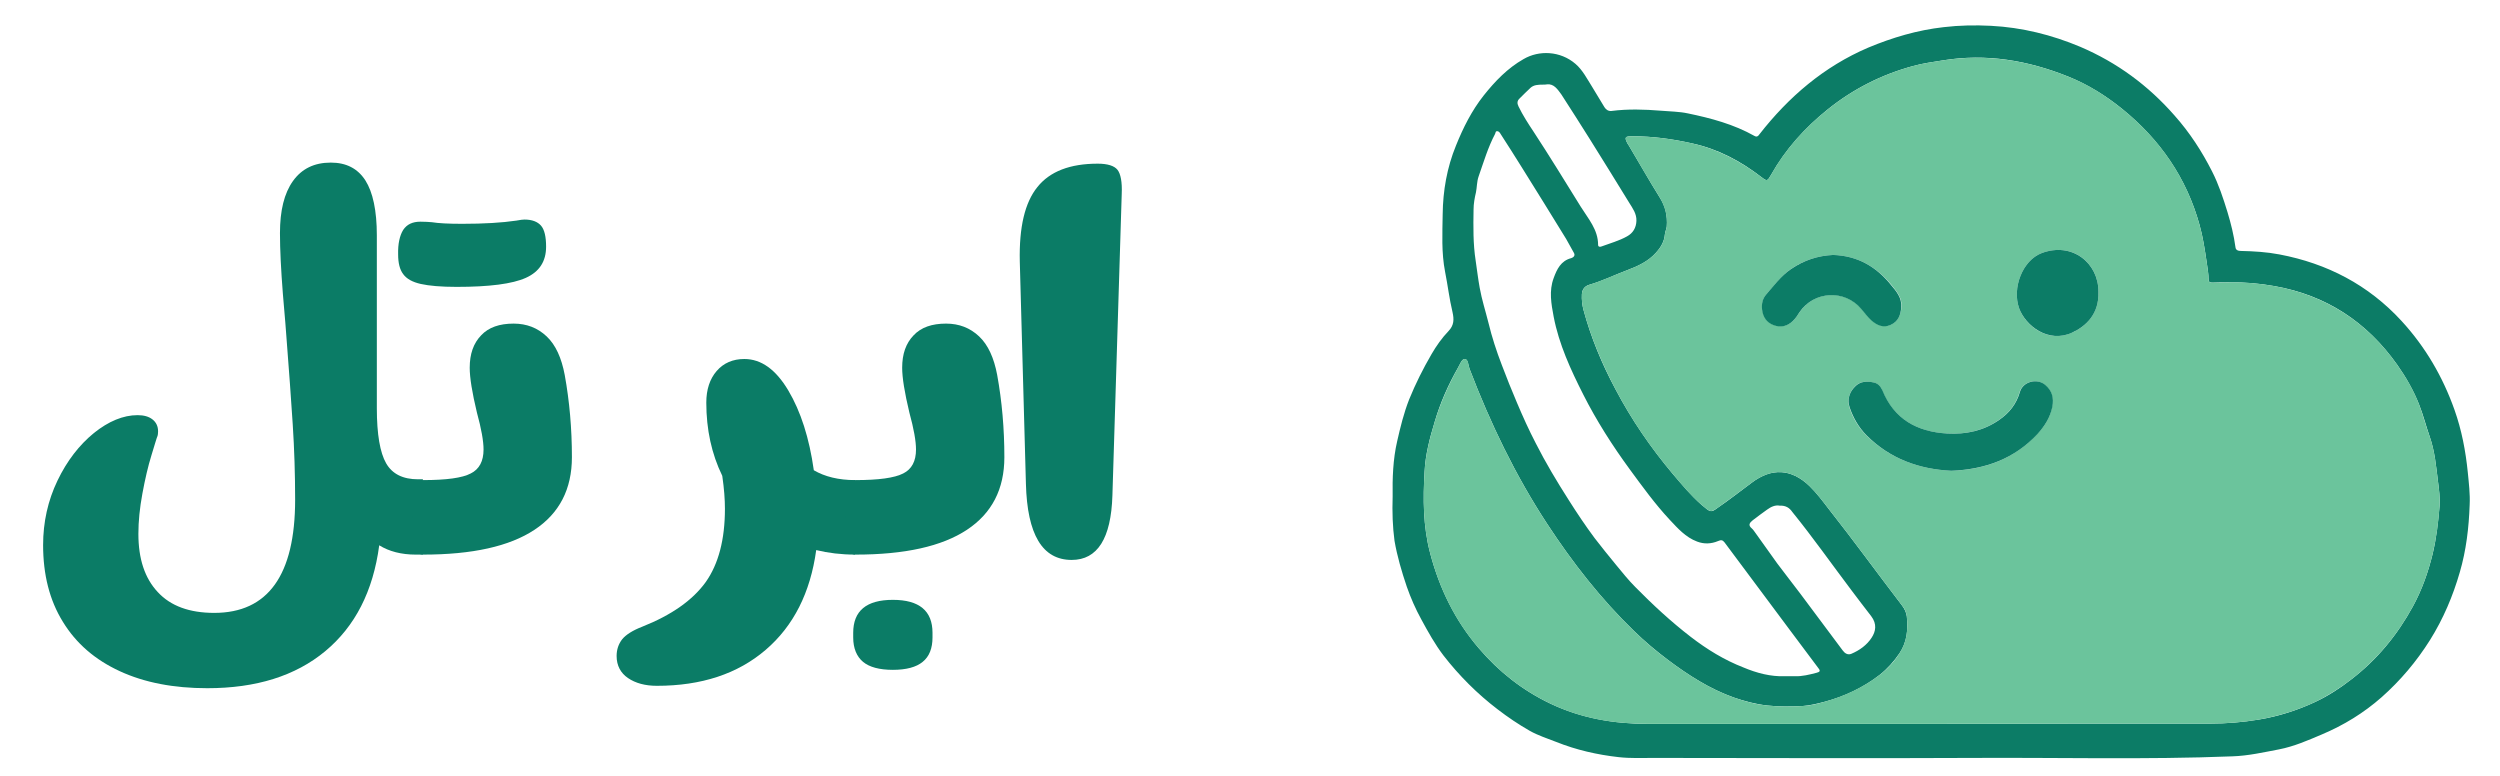 <?xml version="1.0" encoding="utf-8"?>
<!-- Generator: Adobe Illustrator 27.7.0, SVG Export Plug-In . SVG Version: 6.00 Build 0)  -->
<svg version="1.1" id="Layer_1" xmlns="http://www.w3.org/2000/svg" xmlns:xlink="http://www.w3.org/1999/xlink" x="0px" y="0px"
	 viewBox="0 0 939.4 291.5" style="enable-background:new 0 0 939.4 291.5;" xml:space="preserve">
<style type="text/css">
	.st0{fill:#0C7C66;}
	.st1{fill:#6BC49C;}
	.st2{fill:#0B7C66;}
</style>
<g>
	<path class="st0" d="M523.3,186.5c-0.1-6.7,0.1-13.8,1.7-20.7c1.2-5.3,2.5-10.6,4.5-15.7c2.4-5.9,5.2-11.5,8.4-17
		c1.8-3.1,3.9-6.1,6.4-8.7c2.1-2.2,2.1-4.4,1.5-7.1c-1.2-5-1.8-10.2-2.8-15.2c-1.4-7.2-1-14.4-0.9-21.6c0.1-8.8,1.6-17.5,5-25.8
		c2.7-6.7,5.9-13.1,10.4-18.8c4.3-5.4,9-10.3,15-13.7c5.8-3.4,13.8-3.1,19.5,1.8c2.7,2.3,4.4,5.7,6.3,8.7c1.6,2.5,3,5.1,4.6,7.6
		c0.6,0.9,1.4,1.5,2.6,1.4c6.2-0.8,12.4-0.6,18.6-0.1c3.4,0.3,6.8,0.3,10.1,1c8.7,1.8,17.3,4.1,25.1,8.5c0.9,0.5,1.4,0,1.8-0.6
		c11-14.1,24.3-25.5,40.9-32.6c9.1-3.8,18.5-6.6,28.4-7.7c5.9-0.7,11.8-0.8,17.7-0.5c11.7,0.6,22.9,3.4,33.6,7.9
		c13.8,5.9,25.5,14.5,35.4,25.8c5.7,6.4,10.3,13.5,14.1,21c2.5,4.9,4.2,10.1,5.8,15.3c1.3,4.3,2.4,8.7,3,13.2c0.1,1.1,1,1.4,2.1,1.4
		c4.8,0.1,9.7,0.4,14.4,1.3c17.9,3.4,33.4,11.4,45.9,25c9,9.8,15.5,21,19.9,33.4c2.7,7.6,4.2,15.5,5,23.5c0.4,4.1,0.9,8.1,0.7,12.2
		c-0.3,8.6-1.3,17.1-3.7,25.3c-2.6,9-6.2,17.5-11.2,25.5c-5.1,8.1-11.1,15.2-18.2,21.5c-6.7,5.9-14.2,10.5-22.5,14
		c-5.2,2.2-10.4,4.5-16.1,5.6c-5.8,1.1-11.5,2.4-17.4,2.6c-32.8,1.3-65.7,0.4-98.5,0.6c-39.6,0.2-79.2,0-118.9,0
		c-4.4,0-8.9,0.2-13.3-0.3c-8-0.9-15.9-2.7-23.4-5.7c-3.3-1.3-6.8-2.4-10-4.2c-4.2-2.4-8.2-5.1-12.1-8.1
		c-7.6-5.8-14.4-12.6-20.3-20.2c-3.2-4.2-5.8-8.9-8.3-13.5c-2.2-4-4-8.1-5.5-12.4c-1.9-5.6-3.6-11.4-4.6-17.2
		C523.3,198,523.1,192.5,523.3,186.5z M723.9,272C723.9,272,723.9,271.9,723.9,272c35.5-0.1,71-0.1,106.6-0.1
		c6.1,0,12.2-0.5,18.2-1.5c7.4-1.2,14.6-3.5,21.4-6.7c4.7-2.2,9.2-5.1,13.4-8.4c9.7-7.4,17.3-16.7,23.1-27.3
		c3.4-6.2,5.8-12.9,7.5-19.9c1.4-5.9,2.1-11.9,2.6-18c0.2-3.1-0.2-6.1-0.6-9.2c-0.7-5.7-1.2-11.3-3.1-16.8c-1.4-4-2.4-8.1-4-12.1
		c-2.1-5.3-4.9-10.2-8.2-14.9c-11.4-16.1-26.7-26.2-46.2-29.6c-5.6-1-11.2-1.5-16.9-1.4c-2.1,0-4.3,0-6.4,0.1
		c-0.8,0-1.4-0.2-1.4-1.1c0-2.2-0.4-4.4-0.7-6.5c-0.7-4.7-1.4-9.5-2.7-14.1c-4.9-17.7-14.9-32.1-29.1-43.6
		c-6.2-5-12.8-9.1-20.2-12.1C762,22.7,746.4,20,730,22.7c-3.7,0.6-7.5,1.1-11.1,2.1c-11.8,3.2-22.5,8.6-32.1,16.3
		c-8.6,6.9-15.9,15-21.3,24.6c-1.4,2.4-1.5,2.5-3.7,0.8c-7.8-6-16.2-10.5-25.9-12.6c-7.5-1.7-14.9-2.7-22.6-2.7
		c-2.7,0-3,0.4-1.7,2.8c0.1,0.2,0.3,0.4,0.4,0.6c3.9,6.5,7.6,13.1,11.6,19.5c2.2,3.4,3,7,2.7,11c-0.1,1-0.6,1.9-0.7,2.9
		c-0.2,2.7-1.5,4.9-3.3,6.9c-2.9,3.3-6.8,5.1-10.8,6.6c-4.8,1.8-9.4,4.1-14.3,5.5c-1.7,0.5-2.7,1.7-2.8,3.6c-0.1,2,0.1,3.9,0.6,5.8
		c2.8,10.4,6.9,20.3,12,29.8c6,11.4,13.2,21.9,21.5,31.8c3.5,4.1,6.9,8.2,11,11.8c3.2,2.7,3.4,2.9,5.8,1.1c4.4-3,8.6-6.3,12.9-9.5
		c7.5-5.7,14.9-5.3,21.7,1.2c2.7,2.6,5,5.7,7.3,8.7c9.4,11.9,18.3,24.2,27.5,36.2c0.9,1.2,1.6,2.6,1.8,4.1c0.5,4.9,0.1,9.6-2.7,13.8
		c-2.1,3.1-4.6,5.9-7.5,8.2c-6.2,4.8-13.2,8.1-20.7,10.1c-2.7,0.7-5.5,1.4-8.3,1.6c-4.4,0.2-8.8,0.3-13.2-0.2
		c-4.4-0.5-8.5-1.6-12.6-3c-9-3.2-17.1-8.4-24.7-14.1c-4.5-3.4-8.8-7-12.8-10.9c-12.5-12.1-23.1-25.7-32.6-40.2
		c-12-18.3-21.4-37.9-29.2-58.3c-0.5-1.3-0.5-3.5-1.7-3.7c-1.2-0.1-1.9,2-2.6,3.2c-3.7,6.5-6.7,13.2-8.8,20.4
		c-1.9,6.2-3.5,12.4-3.8,18.7c-0.6,10.3-0.6,20.5,2.1,30.7c3.5,13.3,9.4,25.3,18.3,35.7c7.5,8.8,16.4,15.8,26.9,20.8
		c11.6,5.5,23.9,7.6,36.6,7.6C654.1,272,689,272,723.9,272z M670.8,254.1c1.2,0,2.4,0,3.6,0c2.8,0.1,5.5-0.6,8.2-1.3
		c1.1-0.3,1.6-0.6,0.7-1.7c-3.7-4.9-7.3-9.8-11-14.7c-8.1-10.9-16.2-21.7-24.3-32.6c-0.7-0.9-1.3-1-2.4-0.5
		c-2.6,1.1-5.3,1.2-7.9,0.2c-4.3-1.6-7.3-5-10.3-8.2c-5.5-5.9-10.2-12.4-14.9-18.8c-6.6-9-12.6-18.4-17.6-28.3
		c-4.7-9.3-9.1-18.8-11.1-29.2c-0.9-4.8-1.8-9.7,0-14.5c1.2-3.3,2.7-6.5,6.6-7.5c0.6-0.2,1.7-0.8,1-2c-1-1.7-1.9-3.5-2.9-5.2
		c-5.5-8.9-11-17.9-16.6-26.8c-2.6-4.2-5.3-8.4-8-12.6c-0.3-0.5-0.6-1-1.2-1.1c-0.8-0.1-0.7,0.6-0.9,1c-2.7,5.1-4.3,10.6-6.2,16
		c-0.7,2-0.6,4.1-1,6c-0.5,2.1-0.9,4.3-0.9,6.5c-0.1,6.4-0.2,12.8,0.8,19.2c0.5,3.4,0.9,6.8,1.5,10.1c0.8,4.5,2.2,8.8,3.3,13.2
		c1.3,5.4,3,10.6,5,15.8c1.8,4.8,3.7,9.5,5.7,14.2c2.2,5.2,4.5,10.3,7.1,15.3c3.7,7.3,7.9,14.3,12.3,21.2c3.1,4.9,6.3,9.7,9.8,14.4
		c2.6,3.4,5.3,6.7,8,10c2.4,2.9,4.7,5.8,7.3,8.4c6.5,6.6,13.4,13,20.8,18.7c6.1,4.7,12.6,8.7,19.8,11.5
		C660.1,252.9,665.3,254.3,670.8,254.1z M581.3,31.7c-0.5,0.1-1,0.1-1.5,0.1c-1.9,0-3.5,0.1-4.7,1.2c-1.4,1.3-2.8,2.7-4.2,4.1
		c-0.8,0.8-0.9,1.7-0.3,2.9c1.6,3.3,3.6,6.4,5.6,9.4c6.1,9.3,11.9,18.8,17.8,28.3c2.8,4.5,6.5,8.6,6.5,14.3c0,0.7,0.6,0.9,1.3,0.6
		c3.2-1.2,6.6-2.1,9.6-3.8c2.2-1.2,3.4-3.2,3.5-5.8c0.1-2.7-1.4-4.7-2.7-6.8c-4.9-8-9.8-15.9-14.8-23.9c-3.5-5.6-7.1-11.2-10.7-16.8
		C585.3,33.6,583.9,31.4,581.3,31.7z M668.7,190c-1.6-0.3-3.2,0.4-4.7,1.5c-1.8,1.3-3.6,2.6-5.4,4c-1.1,0.9-1.9,1.8-0.3,3.1
		c0.6,0.5,1,1.3,1.5,1.9c2.7,3.7,5.3,7.5,8,11.2c2.8,3.8,5.8,7.5,8.7,11.4c5.3,7.1,10.6,14.2,15.9,21.3c0.8,1.1,1.9,1.8,3.2,1.3
		c3.1-1.3,5.9-3.3,7.7-6.1c1.5-2.3,2.1-5.1-0.2-8.1c-2.5-3.2-4.9-6.4-7.4-9.7c-7.4-9.8-14.5-19.9-22.2-29.4
		C672.4,190.8,671,189.9,668.7,190z"/>
	<path class="st1" d="M723.9,272c-34.9,0-69.8,0-104.7,0c-12.7,0-25-2-36.6-7.6c-10.5-5-19.4-12-26.9-20.8
		c-9-10.4-14.8-22.4-18.3-35.7c-2.7-10.2-2.7-20.5-2.1-30.7c0.3-6.3,2-12.6,3.8-18.7c2.2-7.2,5.2-13.9,8.8-20.4
		c0.7-1.2,1.4-3.3,2.6-3.2c1.3,0.1,1.2,2.4,1.7,3.7c7.8,20.4,17.2,40,29.2,58.3c9.5,14.5,20.1,28.1,32.6,40.2
		c4,3.9,8.3,7.6,12.8,10.9c7.6,5.7,15.7,10.9,24.7,14.1c4,1.4,8.2,2.6,12.6,3c4.4,0.5,8.8,0.4,13.2,0.2c2.8-0.1,5.6-0.8,8.3-1.6
		c7.5-2.1,14.5-5.4,20.7-10.1c3-2.3,5.5-5,7.5-8.2c2.8-4.3,3.2-9,2.7-13.8c-0.2-1.5-0.8-2.9-1.8-4.1c-9.2-12-18.1-24.3-27.5-36.2
		c-2.3-3-4.6-6-7.3-8.7c-6.8-6.5-14.1-6.9-21.7-1.2c-4.3,3.2-8.5,6.4-12.9,9.5c-2.5,1.7-2.6,1.6-5.8-1.1c-4.1-3.5-7.5-7.6-11-11.8
		c-8.3-9.8-15.5-20.4-21.5-31.8c-5-9.5-9.2-19.4-12-29.8c-0.5-1.9-0.7-3.8-0.6-5.8c0.1-1.9,1.2-3.1,2.8-3.6
		c4.9-1.5,9.5-3.7,14.3-5.5c4-1.5,7.8-3.3,10.8-6.6c1.8-2,3.1-4.1,3.3-6.9c0.1-1,0.6-1.9,0.7-2.9c0.3-4-0.6-7.5-2.7-11
		c-4-6.4-7.8-13-11.6-19.5c-0.1-0.2-0.3-0.4-0.4-0.6c-1.3-2.4-1.1-2.8,1.7-2.8c7.6,0,15.1,1,22.6,2.7c9.7,2.2,18.1,6.7,25.9,12.6
		c2.2,1.7,2.3,1.6,3.7-0.8c5.4-9.7,12.7-17.7,21.3-24.6c9.6-7.7,20.3-13.1,32.1-16.3c3.6-1,7.4-1.5,11.1-2.1c16.4-2.6,32,0,47.2,6.1
		c7.4,2.9,14,7.1,20.2,12.1c14.3,11.5,24.2,25.9,29.1,43.6c1.3,4.6,2,9.4,2.7,14.1c0.3,2.2,0.7,4.3,0.7,6.5c0,1,0.6,1.1,1.4,1.1
		c2.1,0,4.3,0,6.4-0.1c5.7-0.1,11.3,0.4,16.9,1.4c19.5,3.5,34.8,13.5,46.2,29.6c3.3,4.7,6.2,9.6,8.2,14.9c1.5,3.9,2.5,8.1,4,12.1
		c1.9,5.4,2.4,11.1,3.1,16.8c0.4,3.1,0.8,6.1,0.6,9.2c-0.4,6-1.2,12-2.6,18c-1.7,7-4.1,13.7-7.5,19.9c-5.8,10.6-13.4,19.8-23.1,27.3
		c-4.2,3.2-8.7,6.1-13.4,8.4c-6.8,3.2-14,5.4-21.4,6.7c-6,1-12.1,1.5-18.2,1.5C794.9,271.9,759.4,271.9,723.9,272
		C723.9,271.9,723.9,272,723.9,272z M733.2,176.9c12.7-0.4,23.7-4.5,32.3-13.8c2.8-3,4.9-6.2,5.6-10.3c0.6-3.2-0.1-6-2.7-8.2
		c-3.1-2.6-8.4-1.2-9.5,2.7c-1.3,4.5-4,7.9-7.8,10.5c-5.9,4.1-12.5,5.5-19.6,5.1c-11.3-0.7-19.9-5.5-24.3-16.3
		c-0.6-1.5-1.7-2.6-3.3-2.9c-2.5-0.5-5-0.5-7,1.6c-2.1,2.2-2.8,5-2,7.7c1.3,4,3.4,7.6,6.4,10.6C710.2,172.4,721.1,176.3,733.2,176.9
		z M688.8,95.8c-5.7,0.3-10.8,1.9-15.7,5.2c-3.8,2.6-6.3,6.2-9.3,9.5c-1.4,1.6-1.8,3.5-1.6,5.6c0.3,2.9,1.7,5,4.4,6
		c2.7,1,5.2,0.4,7.3-1.7c0.9-0.9,1.6-2.1,2.4-3.2c5.4-8,17-8.5,23.2-1.2c1.3,1.5,2.3,3.1,3.9,4.4c2.1,1.8,4.4,2.8,7.1,1.6
		c2.8-1.3,3.7-3.7,4-6.6c0.3-3.6-1.9-6-3.9-8.5C704.9,100.1,697.9,96.1,688.8,95.8z M788.5,109.7c0.1-10.8-9.7-18.9-21.3-14.6
		c-7.2,2.7-11.2,13.1-8.5,20.7c2.4,6.7,10.9,13.3,19.9,9.2C783.7,122.7,788.8,118,788.5,109.7z"/>
	<path class="st0" d="M733.2,176.9c-12.1-0.6-23-4.5-31.8-13.3c-3-3-5.1-6.7-6.4-10.6c-0.9-2.7-0.2-5.5,2-7.7c2-2.1,4.5-2.1,7-1.6
		c1.6,0.3,2.6,1.4,3.3,2.9c4.4,10.9,13,15.6,24.3,16.3c7.1,0.4,13.7-1,19.6-5.1c3.8-2.6,6.5-6,7.8-10.5c1.1-3.9,6.4-5.3,9.5-2.7
		c2.6,2.2,3.3,4.9,2.7,8.2c-0.8,4.1-2.9,7.3-5.6,10.3C756.9,172.4,746,176.4,733.2,176.9z"/>
	<path class="st0" d="M688.8,95.8c9.1,0.3,16.1,4.3,21.7,11.2c2.1,2.5,4.2,4.9,3.9,8.5c-0.2,2.9-1.1,5.3-4,6.6
		c-2.7,1.2-5,0.2-7.1-1.6c-1.5-1.3-2.6-2.9-3.9-4.4c-6.2-7.4-17.8-6.8-23.2,1.2c-0.7,1.1-1.4,2.2-2.4,3.2c-2.1,2.1-4.6,2.7-7.3,1.7
		c-2.7-1-4.1-3.1-4.4-6c-0.2-2.1,0.2-4,1.6-5.6c2.9-3.3,5.5-6.9,9.3-9.5C678,97.7,683.1,96.1,688.8,95.8z"/>
	<path class="st0" d="M788.5,109.7c0.3,8.3-4.7,12.9-9.9,15.3c-8.9,4.1-17.5-2.6-19.9-9.2c-2.7-7.6,1.3-18,8.5-20.7
		C778.7,90.8,788.6,98.9,788.5,109.7z"/>
</g>
<g>
	<path class="st2" d="M158.9,180.4v28h-2.7c-5.4,0-10-1.2-13.7-3.5c-2.3,17.3-9.1,30.5-20.3,39.8c-11.2,9.3-26,13.9-44.3,13.9
		c-12.6,0-23.6-2.1-32.9-6.4s-16.4-10.4-21.4-18.6c-5-8.1-7.4-17.7-7.4-28.8c0-8.6,1.8-16.7,5.4-24.2c3.6-7.5,8.2-13.4,13.7-17.9
		c5.5-4.4,11-6.7,16.4-6.7c2.3,0,4.2,0.5,5.6,1.6c1.4,1.1,2.1,2.6,2.1,4.5c0,0.8-0.1,1.4-0.2,1.7c-0.3,0.6-1,3.1-2.3,7.3
		c-1.3,4.2-2.4,9-3.4,14.4c-1,5.4-1.5,10.4-1.5,15.1c0,9.4,2.4,16.7,7.3,21.9c4.8,5.2,11.9,7.8,21.2,7.8c20.2,0,30.4-14.2,30.4-42.5
		c0-9.5-0.3-19-0.9-28.3c-0.6-9.3-1.4-20.4-2.4-33.2c-0.1-1.5-0.5-6.8-1.3-15.8c-0.7-9-1.1-16.6-1.1-22.9c0-8.5,1.6-15,4.9-19.6
		c3.3-4.6,8-6.9,14.2-6.9c5.8,0,10.1,2.2,13,6.7c2.8,4.4,4.3,11.3,4.3,20.6v65c0,9.8,1.2,16.7,3.5,20.7c2.3,4,6.3,6,12,6H158.9z"/>
	<path class="st2" d="M176.9,177.9c3.2-1.6,4.8-4.6,4.8-9c0-3.1-0.8-7.7-2.5-13.9c-1.8-7.5-2.7-13.1-2.7-16.8
		c0-5.2,1.4-9.2,4.3-12.2c2.8-3,6.9-4.4,12.2-4.4c4.9,0,9,1.6,12.4,4.8c3.4,3.2,5.6,8.1,6.8,14.5c1.8,9.9,2.7,20.2,2.7,30.9
		c0,12-4.7,21.1-14.1,27.3c-9.4,6.2-23.3,9.3-41.8,9.3c-1.5,0-2.6-0.9-3.1-2.6c-0.5-1.7-0.8-5.6-0.8-11.5c0-5.8,0.3-9.6,0.8-11.3
		c0.5-1.7,1.5-2.6,3.1-2.6C167.7,180.4,173.7,179.6,176.9,177.9z M151.5,86.4c1.4-2.1,3.5-3.1,6.5-3.1c1.7,0,3.1,0.1,4.3,0.2
		c2.4,0.4,6.3,0.6,11.4,0.6c8.1,0,14.9-0.4,20.3-1.2c1.5-0.3,2.6-0.4,3.1-0.4c2.8,0,4.9,0.8,6.2,2.3c1.3,1.5,1.9,4.2,1.9,7.9
		c0,5.5-2.5,9.4-7.6,11.7c-5.1,2.3-13.8,3.4-26,3.4c-5.9,0-10.4-0.4-13.5-1.1c-3.1-0.7-5.3-1.9-6.6-3.7c-1.3-1.7-1.9-4.2-1.9-7.4
		C149.5,91.6,150.2,88.5,151.5,86.4z"/>
	<path class="st2" d="M321.4,208.4c-5.3,0-10.2-0.6-14.7-1.7c-2.2,16-8.5,28.5-19,37.5c-10.5,9-24.1,13.5-40.9,13.5
		c-4.4,0-8-1-10.8-2.9c-2.8-1.9-4.3-4.7-4.3-8.3c0-2.4,0.7-4.5,2.1-6.3c1.4-1.7,3.9-3.3,7.5-4.7c11.1-4.4,19-10,23.9-16.8
		c4.8-6.8,7.2-16,7.2-27.5c0-3.5-0.3-7.6-1-12.4c-4-8.2-6-17.4-6-27.5c0-4.9,1.3-8.9,3.9-11.9c2.6-3,6.1-4.5,10.4-4.5
		c6.3,0,11.8,3.9,16.5,11.8c4.7,7.9,7.9,17.9,9.6,30c4.1,2.4,9.3,3.7,15.5,3.7V208.4z"/>
	<path class="st2" d="M339.4,177.9c3.2-1.6,4.8-4.6,4.8-9c0-3.1-0.8-7.7-2.5-13.9c-1.8-7.5-2.7-13.1-2.7-16.8
		c0-5.2,1.4-9.2,4.3-12.2c2.8-3,6.9-4.4,12.2-4.4c4.9,0,9,1.6,12.4,4.8c3.4,3.2,5.6,8.1,6.8,14.5c1.8,9.9,2.7,20.2,2.7,30.9
		c0,12-4.7,21.1-14.1,27.3c-9.4,6.2-23.3,9.3-41.8,9.3c-1.5,0-2.6-0.9-3.1-2.6c-0.5-1.7-0.8-5.6-0.8-11.5c0-5.8,0.3-9.6,0.8-11.3
		c0.5-1.7,1.5-2.6,3.1-2.6C330.1,180.4,336.1,179.6,339.4,177.9z M335.5,225.4c9.9,0,14.9,4.1,14.9,12.4v1.7c0,4.1-1.2,7.2-3.7,9.2
		c-2.4,2-6.2,3-11.2,3c-5,0-8.8-1-11.2-3c-2.4-2-3.7-5.1-3.7-9.2v-1.7C320.6,229.5,325.6,225.4,335.5,225.4z"/>
	<path class="st2" d="M389.8,70.3c4.7-5.9,12.3-8.8,22.7-8.8c3.7,0,6.2,0.8,7.4,2.3c1.2,1.5,1.8,4.6,1.6,9.1l-3.5,113.3
		c-0.5,16.1-5.6,24.2-15.3,24.2c-11,0-16.7-9.5-17.2-28.6l-2.3-83.5C382.9,85.4,385.1,76.1,389.8,70.3z"/>
</g>
</svg>
